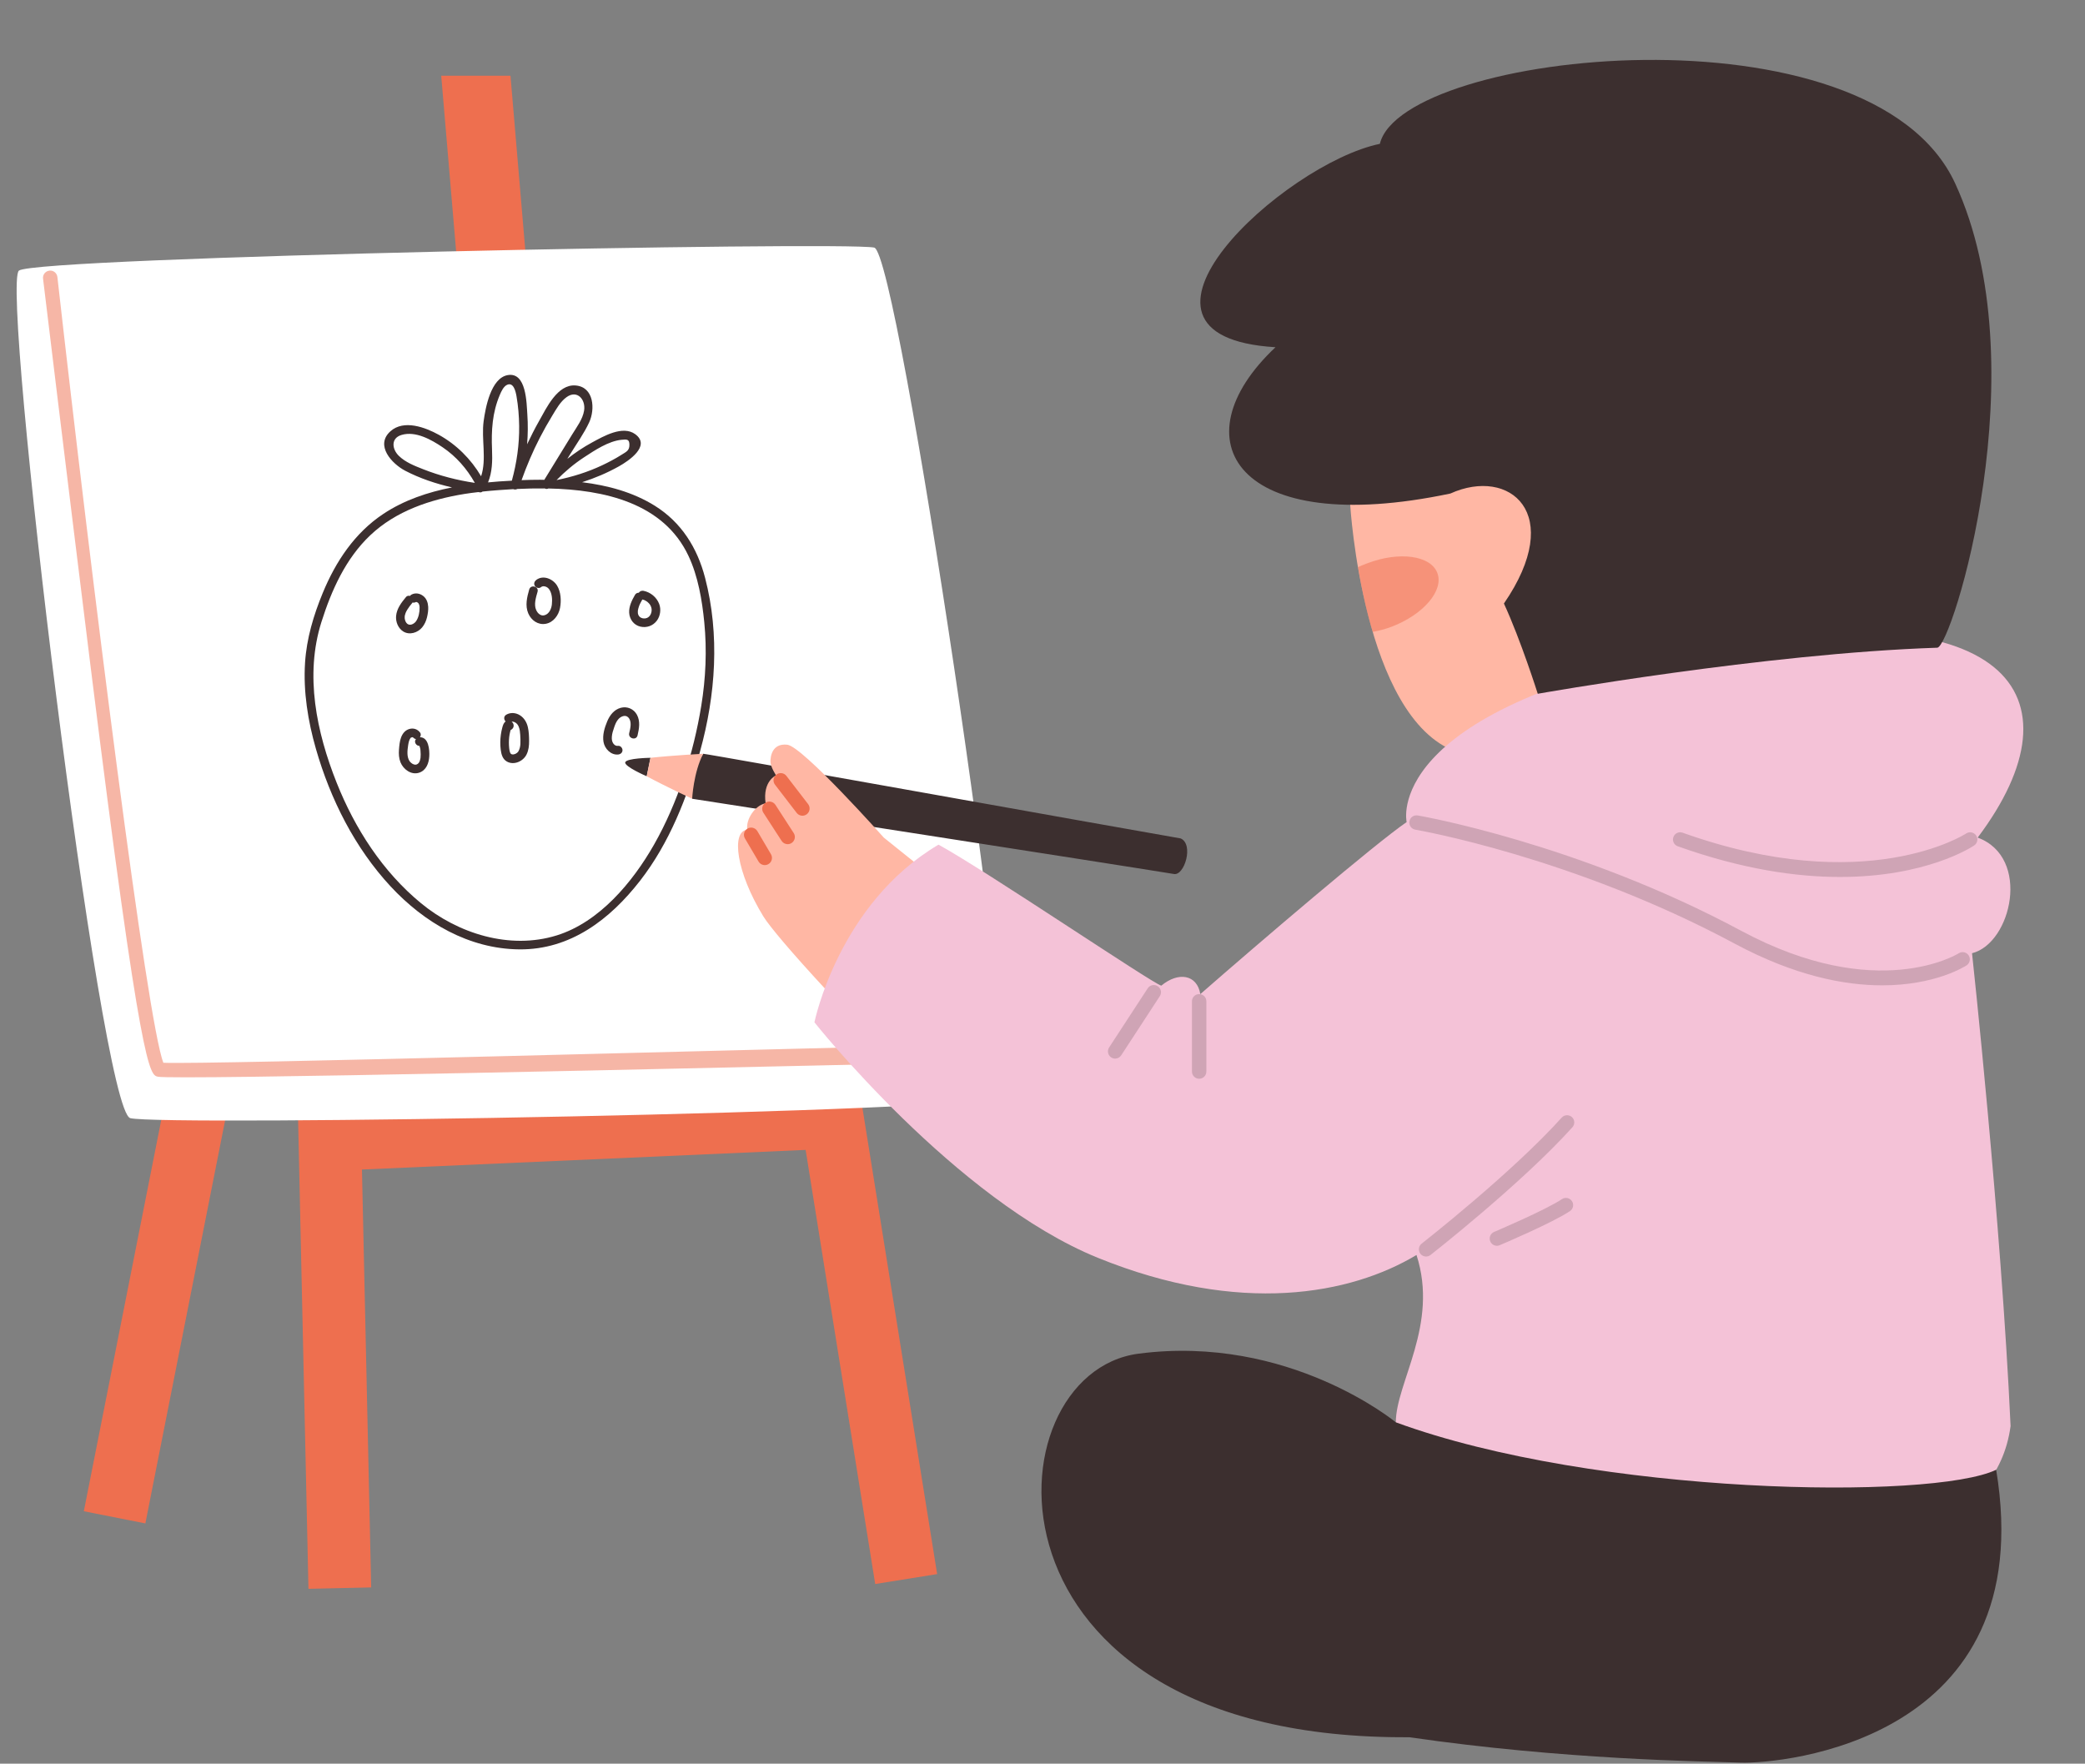 <?xml version="1.0" encoding="UTF-8" standalone="no"?><svg xmlns="http://www.w3.org/2000/svg" xmlns:xlink="http://www.w3.org/1999/xlink" fill="#000000" height="265" preserveAspectRatio="xMidYMid meet" version="1" viewBox="-2.5 -9.0 313.3 265.0" width="313.3" zoomAndPan="magnify"><rect x="-2.5" y="-9.0" width="313.3" height="265.0" fill="#808080" stroke="none"/><g id="change1_1"><path d="M102.288,62.266h9.548l26.484,165.251l-9.309,1.491l-10.454-65.228l-66.668,2.95l1.386,62.791 l-9.426,0.209l-2.655-120.257L19.343,219.904l-9.247-1.83L40.23,65.786l-0.078-3.52h9.439l-0.856,4.324 l2.002,90.704l26.119-1.156L63.799,2.377h10.408l13.021,153.353l29.826-1.32L102.288,62.266z M102.288,62.266 h9.548l26.484,165.251l-9.309,1.491l-10.454-65.228l-66.668,2.95l1.386,62.791l-9.426,0.209l-2.655-120.257 L19.343,219.904l-9.247-1.83L40.23,65.786l-0.078-3.52h9.439l-0.856,4.324l2.002,90.704l26.119-1.156 L63.799,2.377h10.408l13.021,153.353l29.826-1.32L102.288,62.266z" fill="#ee6f4f"/></g><g id="change2_1"><path d="M128.857,28.2c3.656,0.692,21.961,125.093,19.294,127.538 c-2.667,2.445-126.558,4.491-131.078,3.268C12.552,157.783-2.474,33.693,0.351,31.656 S123.772,27.238,128.857,28.2z" fill="#ffffff"/></g><g id="change3_1"><path d="M91.45,105.544c-0.166,0.633,3.227,2.093,3.227,2.093l0.568-2.772 C95.245,104.864,91.615,104.911,91.45,105.544z M174.9,116.976c-7.351-1.254-71.091-12.716-71.734-12.717 c-2.054,2.986-1.66,6.76-1.66,6.76s63.895,9.91,72.372,11.301C175.466,122.659,176.936,117.849,174.9,116.976z M103.451,77.829c-1.176-4.519-3.558-8.346-7.579-10.85c-3.269-2.035-7.056-3.049-10.902-3.523 c1.917-0.618,3.78-1.399,5.543-2.391c1.391-0.783,4.851-3.055,2.442-4.825c-1.874-1.377-4.785,0.321-6.467,1.23 c-1.32,0.713-2.565,1.548-3.737,2.474c0.155-0.253,0.311-0.506,0.466-0.759c0.95-1.547,2.052-3.077,2.817-4.728 c0.908-1.958,0.733-5.325-2.056-5.54c-2.717-0.209-4.376,3.408-5.465,5.324c-0.652,1.148-1.244,2.326-1.807,3.518 c0.121-1.486,0.139-2.982,0.035-4.476c-0.12-1.724-0.129-6.446-2.973-5.918c-2.522,0.468-3.322,4.93-3.594,6.913 c-0.366,2.671,0.482,5.704-0.381,8.284c-1.534-2.598-3.716-4.775-6.369-6.239c-2.015-1.112-5.243-2.327-7.255-0.524 c-2.361,2.117,0.221,4.893,2.232,5.938c2.192,1.14,4.586,1.94,7.024,2.499c-3.651,0.718-7.198,1.907-10.307,3.968 c-4.319,2.863-7.173,7.166-9.122,11.894c-1.383,3.355-2.424,6.833-2.657,10.47 c-0.28,4.367,0.433,8.774,1.637,12.964c2.173,7.563,5.848,14.876,11.231,20.668 c5.05,5.433,11.758,9.382,19.34,9.448c7.666,0.067,13.607-4.497,18.134-10.315 c4.4-5.655,7.112-12.571,9.011-19.43C105.038,95.431,105.682,86.402,103.451,77.829z M85.245,59.724 c1.604-1.052,3.696-2.455,5.652-2.643c0.784-0.075,1.173-0.112,1.182,0.74c0.01,0.901-0.482,1.064-1.213,1.529 c-0.92,0.584-1.895,1.095-2.88,1.561c-2.184,1.031-4.489,1.749-6.854,2.224 C82.381,61.859,83.745,60.708,85.245,59.724z M78.611,56.788c0.584-1.133,1.208-2.244,1.873-3.332 c0.6-0.982,1.196-2.089,2.145-2.779c1.595-1.159,2.908,0.348,2.64,2.018c-0.209,1.3-1.117,2.484-1.79,3.58 c-1.397,2.275-2.794,4.549-4.191,6.824c-0.21-0.003-0.423-0.012-0.632-0.012 c-0.928-0.003-1.856,0.022-2.783,0.058C76.651,60.97,77.552,58.844,78.611,56.788z M71.433,58.538 c-0.116-2.856,0.036-5.528,1.173-8.206c0.219-0.516,0.556-1.276,1.101-1.515c0.963-0.423,1.281,1.005,1.406,1.722 c0.255,1.471,0.38,2.966,0.398,4.459c0.034,2.79-0.36,5.54-1.098,8.225c-0.637,0.036-1.274,0.067-1.911,0.116 c-0.553,0.04-1.111,0.091-1.667,0.143C71.473,61.938,71.502,60.237,71.433,58.538z M61.091,61.505 c-1.277-0.503-2.677-1.039-3.673-2.023c-1.03-1.018-1.206-2.645,0.419-3.129c2.118-0.631,4.486,0.714,6.175,1.855 c2.03,1.371,3.644,3.222,4.838,5.347C66.197,63.159,63.587,62.489,61.091,61.505z M95.785,117.896 c-3.21,5.646-8.223,11.663-14.626,13.653c-7.06,2.193-14.845-0.264-20.403-4.841 c-5.766-4.747-9.926-11.21-12.671-18.106c-3.022-7.592-4.812-16.145-2.289-24.132 c1.508-4.771,3.643-9.536,7.329-13.032c3.869-3.671,9.031-5.391,14.203-6.226 c0.678-0.11,1.359-0.192,2.04-0.272c0.094,0.012,0.188,0.028,0.281,0.04c0.135,0.017,0.26-0.04,0.367-0.122 c0.828-0.088,1.657-0.161,2.487-0.221c0.689-0.053,1.4-0.099,2.124-0.139c0.193,0.08,0.418,0.079,0.605-0.028 c1.338-0.064,2.718-0.095,4.122-0.08c0.174,0.091,0.374,0.108,0.555,0.006c8.383,0.172,17.315,2.186,21.048,10.134 c1.441,3.069,2.045,6.644,2.373,9.987c0.41,4.175,0.221,8.403-0.455,12.541 C101.714,104.173,99.36,111.609,95.785,117.896z M58.09,85.881c0.937,0.59,2.19,0.194,2.854-0.622 c0.354-0.435,0.585-0.95,0.717-1.494c0.123-0.505,0.212-1.057,0.183-1.579c-0.034-0.611-0.235-1.223-0.726-1.617 c-0.52-0.417-1.198-0.543-1.8-0.22c-0.085,0.045-0.15,0.113-0.202,0.19 c-0.217-0.052-0.459-0.018-0.603,0.158c-0.686,0.835-1.382,1.721-1.492,2.835 C56.934,84.422,57.318,85.395,58.09,85.881z M58.316,83.59c0-0.007,0-0.007,0.001-0.012 c0.01-0.053,0.021-0.106,0.033-0.158c0.027-0.11,0.061-0.216,0.099-0.322c0.046-0.127,0.15-0.322,0.248-0.484 c0.229-0.381,0.462-0.664,0.737-0.999c0.021-0.025,0.031-0.055,0.048-0.081c0.161,0.04,0.337,0.02,0.493-0.063 c0.009-0.005,0.008-0.005,0.015-0.008c0.003-0.002,0.007-0.003,0.012-0.005c0.019-0.001,0.038-0.002,0.057-0 c0.008,0.001,0.013,0.002,0.022,0.004c-0.002-0-0.004-0.002-0.006-0.002 c-0.011-0.002-0.007-0.001-0.012-0.002c0.003,0,0.006-0.001,0.009,0c0.042,0.008,0.029,0.006,0.01,0.004 c0.025,0.005,0.05,0.013,0.074,0.021c0.007,0.003,0.015,0.006,0.019,0.008c0.036,0.021,0.071,0.041,0.106,0.063 c-0.074-0.048,0.009,0.007,0.038,0.035c0.017,0.017,0.033,0.034,0.05,0.051c0.009,0.011,0.021,0.024,0.025,0.032 c0.047,0.082,0.063,0.103,0.085,0.172c0.057,0.185,0.068,0.249,0.071,0.457c0.01,0.688-0.137,1.47-0.534,2.049 c-0.14,0.204-0.414,0.402-0.625,0.469c-0.02,0.006-0.13,0.033-0.148,0.041 c-0.08,0.01-0.167,0.012-0.246,0.004c0.093,0.009-0.093-0.028-0.121-0.036c-0.009-0.003-0,0.001-0.005-0.001 c-0.042-0.021-0.081-0.045-0.123-0.067c-0.002-0.001-0.014-0.009-0.024-0.015c-0.017-0.013-0.038-0.031-0.044-0.037 c-0.038-0.037-0.074-0.075-0.109-0.115c-0.004-0.011-0.075-0.112-0.087-0.132c-0.019-0.034-0.101-0.223-0.058-0.108 c-0.024-0.065-0.045-0.13-0.064-0.197c-0.01-0.038-0.019-0.077-0.028-0.116c-0.002-0.01-0.009-0.049-0.014-0.071 c-0.001-0.01-0.002-0.019-0.002-0.021c-0.002-0.04-0.006-0.079-0.007-0.119 C58.308,83.748,58.313,83.67,58.316,83.59z M78.091,78.132c-0.28,0.21-0.425,0.561-0.233,0.889 c0.162,0.276,0.607,0.445,0.889,0.233c0.14-0.105,0.179-0.135,0.34-0.161c0.015,0.002,0.113-0.003,0.131-0.003 c0.072,0.001,0.074,0,0.187,0.03c0.249,0.066,0.46,0.199,0.633,0.452c0.425,0.622,0.464,1.513,0.387,2.242 c-0.071,0.664-0.394,1.371-1.004,1.595c-0.31,0.114-0.545,0.081-0.791-0.068 c-0.246-0.148-0.428-0.385-0.562-0.681c-0.373-0.825-0.039-1.888,0.206-2.74c0.232-0.805-1.022-1.149-1.253-0.345 c-0.335,1.166-0.641,2.427-0.141,3.592c0.448,1.042,1.462,1.77,2.622,1.563c1.15-0.204,1.939-1.281,2.148-2.373 c0.207-1.084,0.144-2.407-0.444-3.371C80.592,77.985,79.131,77.352,78.091,78.132z M94.205,79.775 c-0.272-0.057-0.571,0.052-0.718,0.287c-0.222,0-0.438,0.097-0.56,0.305c-0.469,0.804-0.942,1.752-0.884,2.71 c0.06,0.989,0.7,1.854,1.688,2.078c0.942,0.214,1.889-0.121,2.469-0.894c0.526-0.7,0.663-1.713,0.347-2.53 C96.161,80.729,95.254,79.993,94.205,79.775z M95.406,82.854c-0,0.002-0,0.001-0,0.003 c-0.007,0.039-0.014,0.077-0.023,0.116c-0.018,0.079-0.043,0.154-0.067,0.231 c-0.002,0.007-0.006,0.018-0.011,0.028c-0.017,0.036-0.034,0.073-0.053,0.108c-0.034,0.062-0.072,0.121-0.111,0.18 c-0.001,0.001-0.001,0.001-0.001,0.002c-0.027,0.031-0.053,0.061-0.082,0.091c-0.018,0.019-0.12,0.102-0.127,0.113 c-0.058,0.038-0.117,0.072-0.177,0.107c-0.004,0.002-0.009,0.004-0.014,0.006c0.01-0.004,0.015-0.005,0.031-0.011 c-0.011,0.004-0.023,0.008-0.034,0.012c0.001-0.001,0.002-0.001,0.003-0.001c-0.018,0.006-0.03,0.011-0.033,0.012 c-0.01,0.004-0.02,0.008-0.031,0.011c-0.064,0.021-0.13,0.033-0.195,0.05 c-0.005,0.001-0.003,0.001-0.007,0.003c-0.032,0-0.064,0.005-0.095,0.006 c-0.083,0.003-0.164-0.007-0.246-0.007c-0.004-0.001-0.002-0.001-0.007-0.002 c-0.032-0.009-0.065-0.014-0.098-0.022c-0.065-0.017-0.127-0.041-0.19-0.061c0.148,0.047-0.046-0.028-0.09-0.054 c-0.027-0.016-0.053-0.034-0.079-0.052c-0.008-0.007-0.012-0.008-0.027-0.023c-0.033-0.032-0.167-0.198-0.081-0.072 c-0.045-0.065-0.085-0.132-0.124-0.2c-0.007-0.011-0.008-0.014-0.012-0.021 c-0.014-0.037-0.027-0.075-0.038-0.114c-0.011-0.036-0.02-0.072-0.028-0.109c-0.004-0.018-0.007-0.037-0.011-0.056 c-0.002-0.094-0.01-0.186-0.005-0.281c0.002-0.039,0.007-0.077,0.009-0.116c0.001-0.005,0-0.002,0.001-0.006 c0.003-0.019,0.006-0.037,0.009-0.056c0.037-0.201,0.095-0.399,0.164-0.591c0.014-0.039,0.029-0.079,0.044-0.118 c0.008-0.021,0.017-0.042,0.025-0.063c0.002-0.005,0.002-0.004,0.007-0.015c0.043-0.097,0.088-0.192,0.135-0.287 c0.088-0.177,0.185-0.349,0.284-0.52c0.099,0.026,0.199,0.051,0.295,0.088c0.025,0.013,0.102,0.048,0.127,0.061 c0.083,0.044,0.163,0.091,0.241,0.144c0.018,0.012,0.035,0.025,0.053,0.037c0.012,0.009,0.047,0.035,0.061,0.047 c0.064,0.054,0.125,0.111,0.183,0.172c0.044,0.046,0.086,0.095,0.127,0.144c0.007,0.009,0.014,0.019,0.018,0.025 c0.03,0.047,0.061,0.092,0.09,0.14c0.038,0.064,0.071,0.13,0.103,0.197c-0.061-0.128,0.03,0.094,0.04,0.127 c0.021,0.073,0.035,0.147,0.05,0.221c0,0.001,0,0.001,0,0.001c0.004,0.054,0.007,0.107,0.008,0.161 C95.415,82.711,95.41,82.782,95.406,82.854z M75.632,98.475c-0.619-0.393-1.414-0.463-2.056-0.089 c-0.43,0.251-0.367,0.745-0.098,1.019c-0.293,0.201-0.4,0.553-0.491,0.88 c-0.103,0.367-0.176,0.741-0.228,1.119c-0.103,0.748-0.115,1.495-0.018,2.244c0.089,0.692,0.277,1.414,0.932,1.782 c1.053,0.59,2.433-0.032,2.943-1.054c0.318-0.638,0.396-1.35,0.388-2.054c-0.008-0.683-0.031-1.393-0.185-2.06 C76.652,99.534,76.27,98.88,75.632,98.475z M75.696,102.794c-0.022,0.387-0.106,0.745-0.29,1.086 c-0.095,0.175-0.352,0.367-0.548,0.424c-0.192,0.056-0.172,0.058-0.363,0.049 c-0.061-0.003-0.152-0.028-0.206-0.068c-0.056-0.041-0.135-0.17-0.172-0.299 c-0.057-0.194-0.086-0.396-0.106-0.597c-0.056-0.55-0.055-1.109,0.007-1.659c0.028-0.252,0.076-0.501,0.133-0.748 c0.022-0.097,0.049-0.193,0.075-0.289c0.346-0.162,0.543-0.494,0.421-0.888c-0.049-0.156-0.149-0.27-0.266-0.362 c0.04-0.009,0.083-0.013,0.149-0.011c0.086,0.003,0.22,0.039,0.315,0.087c0.296,0.15,0.474,0.359,0.604,0.682 c0.155,0.386,0.197,0.809,0.222,1.22C75.697,101.878,75.722,102.338,75.696,102.794z M60.497,103.041 c0-0-0-0-0-0c-0.003-0-0.002-0.001-0.005-0.002c0,0,0,0,0,0.001 C60.495,103.039,60.495,103.04,60.497,103.041z M60.603,101.773c0.136-0.204,0.179-0.482,0.032-0.686 c-0.381-0.526-0.997-0.733-1.626-0.552c-0.63,0.181-1.021,0.681-1.243,1.274c-0.214,0.57-0.268,1.236-0.315,1.838 c-0.05,0.632-0.011,1.295,0.226,1.89c0.428,1.071,1.632,1.962,2.819,1.56c1.062-0.359,1.453-1.436,1.509-2.467 C62.058,103.68,61.915,101.767,60.603,101.773z M60.489,103.037c-0.008-0.002-0.02-0.003-0.019-0.007 c-0.002-0.006,0.003-0.009,0.006-0.015c0.001,0.002-0.003-0.003,0.01,0.016 C60.486,103.033,60.487,103.035,60.489,103.037c0.002,0.001,0.002,0.001,0.004,0.001 c-0.004-0.006-0.011-0.016-0.017-0.024c0.008-0.014,0.022-0.021,0.021,0.026c0.005,0,0,0.003,0.007,0.003 c-0.004,0-0.004-0.002-0.007-0.002c-0,0,0,0,0,0c-0.002-0.001-0.003-0.001-0.004-0.002 c-0,0-0-0-0-0c-0.001-0-0.001-0-0.001-0c-0.001-0-0.002-0.001-0.003-0.001 l0,0c-0.007-0.002-0.017-0.003-0.019-0.007c0.004-0.002,0.012,0.005,0.019,0.007 C60.489,103.037,60.489,103.037,60.489,103.037z M60.692,104.828c-0.001,0.008-0.004,0.034-0.006,0.051 c-0.005,0.033-0.011,0.065-0.017,0.097c-0.016,0.082-0.035,0.164-0.058,0.245c-0.019,0.067-0.042,0.135-0.069,0.201 c-0.01,0.015-0.049,0.093-0.061,0.114c-0.019,0.033-0.041,0.065-0.062,0.098c-0.001,0.002-0,0.001-0.001,0.003 c-0.001,0.001-0,0-0.002,0.002c-0.034,0.036-0.195,0.175-0.101,0.109c-0.056,0.04-0.116,0.074-0.177,0.105 c-0.003,0.001-0.001,0.001-0.003,0.002c-0.006,0.001-0.004-0-0.016,0.003c-0.034,0.009-0.067,0.019-0.101,0.029 c-0.134,0.036-0.06,0.008-0.03,0.006c-0.046,0.003-0.09,0.001-0.135,0.001c-0.008,0-0.03-0.003-0.048-0.006 c-0.05-0.01-0.099-0.023-0.147-0.038c-0.206-0.065-0.491-0.287-0.626-0.497c-0.428-0.665-0.32-1.585-0.205-2.359 c0.062-0.42,0.149-0.819,0.358-1.103c0.005-0.007,0.026-0.025,0.038-0.036c0.024-0.014,0.053-0.032,0.067-0.041 c0.005,0.006,0.227-0.048,0.107-0.039c0.031-0.002,0.061-0.003,0.092-0.002c0.014,0.001,0.016-0.002,0.016-0.004 c0.006,0.003,0.007,0.004,0.019,0.01c0.018,0.008,0.025,0.011,0.034,0.015c0.118,0.14,0.273,0.23,0.442,0.256 c-0.077,0.103-0.133,0.223-0.133,0.367c0,0.327,0.289,0.659,0.633,0.647c0.015,0.026,0.03,0.051,0.045,0.077 c0.006,0.011,0.006,0.009,0.009,0.013c0.001,0.004,0,0.002,0.002,0.007c0.034,0.091,0.06,0.185,0.081,0.28 c0.007,0.031,0.011,0.062,0.018,0.093c0.003,0.012,0.002,0.01,0.004,0.015c0.01,0.074,0.018,0.148,0.025,0.223 c0.018,0.187,0.028,0.376,0.029,0.564C60.714,104.497,60.704,104.662,60.692,104.828z M90.78,97.351 c-1.012,0.272-1.657,1.119-2.042,2.046c-0.396,0.951-0.727,2.035-0.555,3.071 c0.17,1.025,1.107,2.013,2.206,1.901c0.349-0.035,0.65-0.273,0.65-0.65c0-0.324-0.298-0.685-0.65-0.65 c-0.295,0.03-0.51-0.064-0.707-0.319c-0.235-0.304-0.271-0.679-0.244-1.063c0.033-0.477,0.198-0.957,0.351-1.407 c0.133-0.392,0.292-0.798,0.55-1.128c0.203-0.259,0.468-0.461,0.787-0.548c0.297-0.081,0.572-0.029,0.786,0.2 c0.566,0.603,0.315,1.585,0.133,2.35c-0.193,0.813,1.06,1.16,1.253,0.345c0.244-1.029,0.436-2.118-0.087-3.095 C92.737,97.519,91.749,97.091,90.78,97.351z" fill="#3c2f2f"/></g><g id="change4_1"><path d="M205.899,54.776c0.424-2.331,19.492-3.178,19.492-3.178l21.187,30.298 c0,0-16.314,27.12-30.298,22.035c-13.984-5.085-15.893-37.083-15.893-37.083S205.476,57.106,205.899,54.776z M135.452,120.989l-5.148-4.134c0,0-12.188-13.699-14.505-13.957c-2.316-0.258-2.551,1.848-2.528,2.596 c0.023,0.749,0.842,2.013,0.842,2.013s-2.047,0.838-1.568,4.196c-1.596,0.284-3.009,2.436-2.752,3.957 c-2.48,0.257-1.643,6.426,2.413,13.038c0.953,1.553,4.43,5.634,9.223,10.811 C125.812,142.173,127.78,126.883,135.452,120.989z M101.506,111.019c0,0-3.946-1.829-6.83-3.383l0.568-2.772 c3.366-0.368,7.921-0.605,7.921-0.605C101.702,107.068,101.506,111.019,101.506,111.019z" fill="#ffb7a4"/></g><g id="change1_2"><path d="M3.967,32.861c0.035,0.301,3.439,28.467,7.146,58.3 c7.593,61.118,8.88,61.376,10.125,61.623c0.31,0.061,1.814,0.09,4.258,0.09c19.822,0,103.401-1.978,116.105-2.267 c4.299-0.344,3.982-2.462,2.075-2.674c-33.236,0.746-114.885,3.043-121.626,2.754 c-2.436-6.082-10.798-72.582-15.928-118.069c-0.067-0.593-0.6-1.025-1.198-0.954 C4.328,31.731,3.9,32.267,3.967,32.861z M206.59,85.177c4.809-1.832,7.893-5.452,6.89-8.086 s-5.715-3.284-10.524-1.452c-0.458,0.174-0.982,0.374-1.407,0.578c0.633,3.663,1.38,7.043,2.222,9.727 C204.681,85.772,205.644,85.537,206.59,85.177z" fill="#ee6f4f" opacity="0.5"/></g><g id="change5_1"><path d="M208.866,114.524c0,0-3.888-16.649,42.798-25.848c47.671-9.393,59.112,6.78,43.01,28.179 c8.051,2.966,5.085,15.89-0.848,17.373c0,0,4.379,40.256,5.791,71.048c-1.978,14.69-18.927,22.035-51.414,17.515 c-32.487-4.52-40.962-12.147-40.962-18.08c0-5.932,6.497-14.69,3.107-25.142 c-9.887,5.932-26.484,9.111-47.883,0.424c-21.399-8.687-42.586-35.383-42.586-35.383s3.602-17.797,18.645-26.696 c6.992,3.814,31.993,20.764,33.476,21.187c2.542-2.119,5.375-1.695,5.865,1.271 C186.831,132.533,204.204,117.702,208.866,114.524z" fill="#f4c2d7"/></g><g id="change3_2"><path d="M211.789,179.803c-0.323,0-0.641-0.143-0.855-0.417 c-0.368-0.471-0.284-1.152,0.187-1.52c0.134-0.106,13.573-10.633,21.049-18.939 c0.401-0.444,1.084-0.48,1.529-0.08c0.444,0.4,0.48,1.085,0.08,1.529 c-7.604,8.447-21.19,19.09-21.326,19.197C212.256,179.728,212.022,179.803,211.789,179.803z M222.849,178.1 c0.322-0.136,7.902-3.35,10.557-5.122c0.498-0.332,0.633-1.004,0.301-1.502 c-0.332-0.499-1.006-0.631-1.502-0.301c-2.488,1.66-10.123,4.898-10.199,4.931 c-0.552,0.233-0.809,0.868-0.575,1.418c0.188,0.446,0.641,0.7,1.099,0.657 C222.636,178.171,222.744,178.144,222.849,178.1z M293.006,136.052c0.499-0.326,0.64-0.994,0.315-1.494 c-0.326-0.501-0.998-0.644-1.496-0.32c-0.121,0.077-12.223,7.596-32.657-3.365 c-24.597-13.195-48.401-17.306-48.639-17.347c-0.602-0.094-1.147,0.299-1.248,0.888 c-0.099,0.59,0.298,1.149,0.888,1.248c0.234,0.039,23.704,4.1,47.974,17.118 c9.026,4.842,16.494,6.275,22.173,6.275C288.256,139.055,292.697,136.254,293.006,136.052z M294.149,118.036 c0.495-0.334,0.626-1.005,0.294-1.501s-1.004-0.629-1.502-0.298c-0.147,0.098-15.075,9.716-42.608-0.119 c-0.565-0.203-1.183,0.093-1.384,0.655c-0.202,0.564,0.092,1.183,0.655,1.384c9.674,3.457,17.82,4.614,24.394,4.614 C286.889,122.77,293.728,118.318,294.149,118.036z M165.974,149.572l5.803-8.891 c0.327-0.501,0.185-1.172-0.315-1.5c-0.5-0.324-1.171-0.186-1.5,0.315l-5.803,8.891 c-0.327,0.501-0.185,1.172,0.315,1.5c0.183,0.118,0.388,0.176,0.591,0.176 C165.419,150.063,165.766,149.891,165.974,149.572z M178.773,152.006v-10.557c0-0.599-0.484-1.083-1.083-1.083 s-1.083,0.484-1.083,1.083v10.557c0,0.599,0.484,1.083,1.083,1.083S178.773,152.604,178.773,152.006z" fill="#3c2f2f" opacity="0.2"/></g><g id="change3_3"><path d="M228.57,95.243c0,0-2.542-8.051-5.085-13.56c9.322-13.56,0.848-20.552-8.051-16.526 c-32.205,6.78-41.103-8.051-26.272-21.985c-27.12-1.645,1.271-27.593,15.679-30.559 c3.39-13.984,73.732-21.611,86.444,5.932c12.712,27.543-0.524,69.706-2.684,69.777 C262.752,89.169,228.57,95.243,228.57,95.243z M207.241,204.711c0,0-16.055-13.277-38.678-10.311 s-25.636,58.053,40.703,57.629c23.353,3.39,43.913,3.623,49.813,3.814c6.063,0.196,45.129-3.178,38.373-44.001 C287.894,216.434,237.298,215.728,207.241,204.711z" fill="#3c2f2f"/></g><g id="change1_3"><path d="M117.953,113.559c0.269,0.03,0.549-0.04,0.78-0.218c0.475-0.365,0.563-1.044,0.198-1.519 l-3.259-4.236c-0.363-0.475-1.046-0.562-1.518-0.198c-0.475,0.365-0.563,1.044-0.198,1.519l3.259,4.236 C117.401,113.386,117.671,113.528,117.953,113.559z M115.805,117.841c0.219,0.011,0.443-0.044,0.641-0.173 c0.502-0.325,0.646-0.996,0.32-1.497l-2.744-4.235c-0.325-0.502-0.995-0.647-1.497-0.32 c-0.502,0.325-0.646,0.996-0.32,1.497l2.744,4.235C115.145,117.651,115.469,117.824,115.805,117.841z M112.217,120.97c0.248,0.046,0.514,0.007,0.749-0.132c0.515-0.303,0.687-0.967,0.384-1.482l-2.045-3.472 c-0.306-0.515-0.969-0.687-1.483-0.384c-0.515,0.303-0.687,0.967-0.384,1.482l2.045,3.472 C111.649,120.736,111.921,120.915,112.217,120.97z" fill="#ee6f4f"/></g></svg>